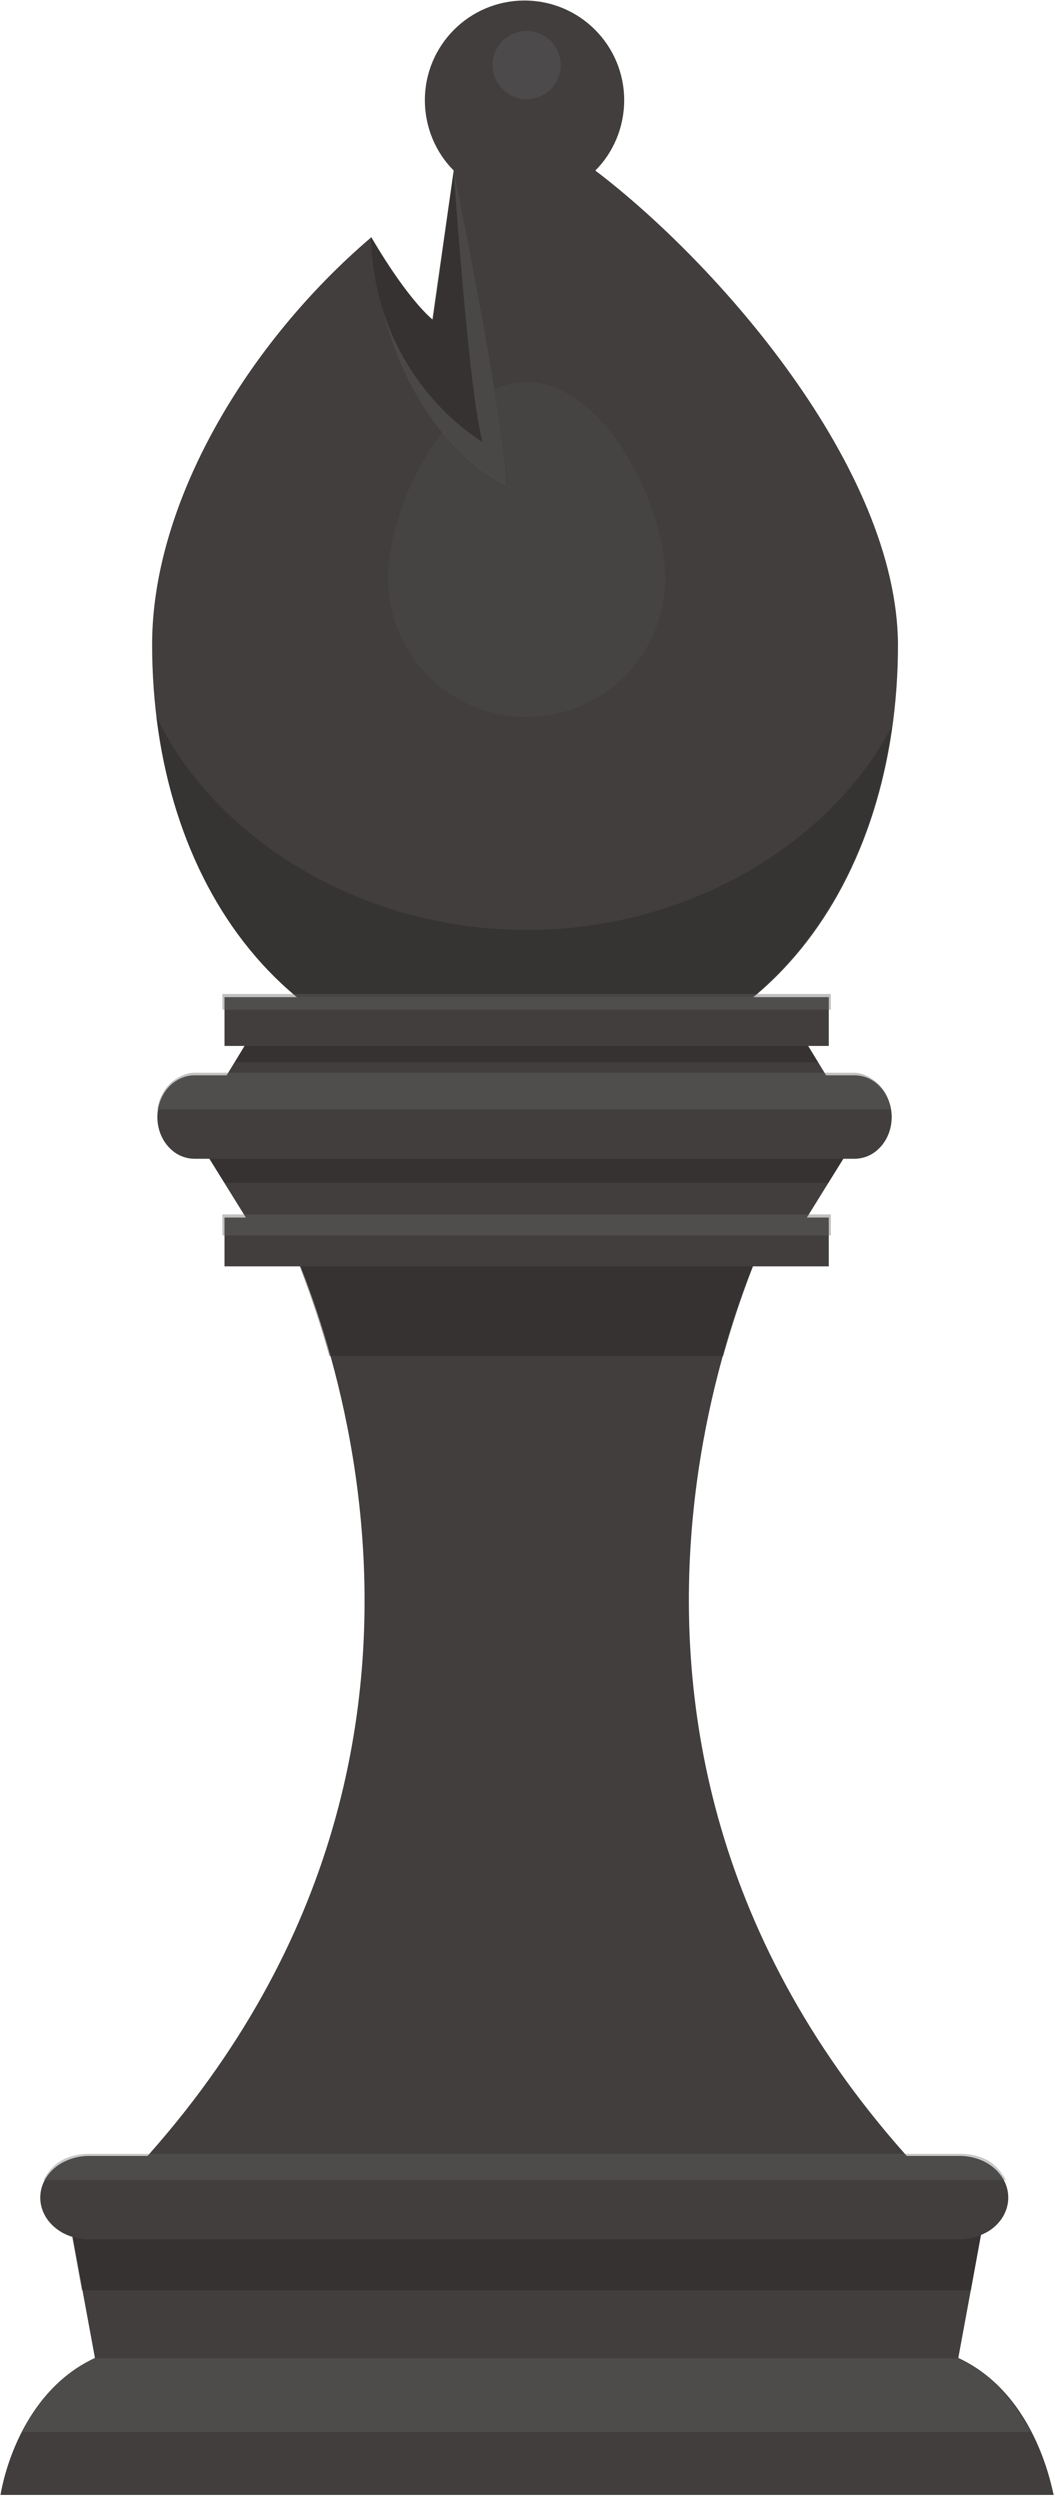 <?xml version="1.0" encoding="UTF-8"?>
<svg width="76px" height="180px" viewBox="0 0 76 180" version="1.1" xmlns="http://www.w3.org/2000/svg" xmlns:xlink="http://www.w3.org/1999/xlink">
    <title>loper</title>
    <g id="Page-1" stroke="none" stroke-width="1" fill="none" fill-rule="evenodd">
        <g id="Artboard" transform="translate(-654, -362)" fill-rule="nonzero">
            <g id="loper" transform="translate(654, 362)">
                <path d="M55.847,87.55 L37.937,85.245 L20.026,87.55 C20.026,87.55 39.297,123.711 10.089,155.828 L37.975,155.828 L65.861,155.828 C36.577,123.711 55.847,87.55 55.847,87.55 Z" id="XMLID_272_" fill="#423E3E"></path>
                <path d="M21.009,89.703 C21.765,91.593 22.785,94.238 23.729,97.638 L52.107,97.638 C53.051,94.238 54.071,91.593 54.827,89.703 L21.009,89.703 L21.009,89.703 Z" id="XMLID_330_" fill="#282525" opacity="0.45"></path>
                <path d="M42.887,12.28 C44.172,10.996 44.965,9.182 44.965,7.217 C44.965,3.25 41.753,0.038 37.786,0.038 C33.818,0.038 30.606,3.25 30.606,7.217 C30.606,9.182 31.4,10.996 32.685,12.28 L31.173,23.012 C31.173,23.012 29.473,21.727 26.752,17.079 C17.835,24.674 10.958,36.161 10.958,46.401 C10.958,63.518 20.669,77.423 37.824,77.423 C54.978,77.423 64.689,63.556 64.689,46.401 C64.614,33.667 51.691,18.968 42.887,12.28 Z" id="XMLID_83_" fill="#423E3E"></path>
                <path d="M37.937,27.508 C37.143,27.508 36.388,27.697 35.632,27.999 C36.123,31.022 36.501,33.629 36.501,34.914 C36.501,34.914 34.234,33.969 31.891,31.098 C29.511,34.121 27.961,38.428 27.961,41.64 C27.961,47.157 32.42,51.615 37.937,51.615 C43.454,51.615 47.912,47.157 47.912,41.64 C47.912,36.161 43.416,27.508 37.937,27.508 Z" id="XMLID_367_" fill="#565555" opacity="0.25"></path>
                <g id="XMLID_326_" opacity="0.45" transform="translate(10.958, 51.389)" fill="#282525">
                    <path d="M26.979,15.568 C14.812,15.568 4.421,8.804 0.302,0.189 C2.078,14.85 11.487,25.997 26.828,25.997 C41.904,25.997 51.237,15.228 53.278,0.945 C48.933,9.22 38.768,15.568 26.979,15.568 Z" id="XMLID_329_"></path>
                </g>
                <path d="M31.135,23.012 C31.135,23.012 29.435,21.727 26.715,17.079 C27.017,27.432 34.763,31.816 34.763,31.816 C33.743,28.264 32.685,12.28 32.685,12.28 L31.135,23.012 Z" id="XMLID_184_" fill="#282525" opacity="0.45"></path>
                <path d="M32.685,12.28 C32.685,12.28 33.78,28.264 34.763,31.816 C34.763,31.816 29.662,28.944 27.584,22.331 C30.077,32.231 36.463,34.952 36.463,34.952 C36.463,30.795 32.685,12.28 32.685,12.28 Z" id="XMLID_211_" fill="#666666" opacity="0.25"></path>
                <g id="XMLID_237_" transform="translate(11.336, 71.415)">
                    <polygon id="XMLID_239_" fill="#423E3E" points="26.601 10.089 3.703 11.94 7.406 17.91 26.601 17.91 45.759 17.91 49.462 11.94"></polygon>
                    <polygon id="XMLID_273_" fill="#282525" opacity="0.45" points="3.703 11.94 4.837 13.754 48.328 13.754 49.462 11.94 26.601 10.013"></polygon>
                    <path d="M50.217,12.016 L2.683,12.016 C2.078,12.016 1.474,11.789 1.02,11.374 L1.02,11.374 C-0.34,10.164 -0.34,7.859 1.02,6.65 L1.02,6.65 C1.511,6.235 2.078,6.008 2.683,6.008 L50.217,6.008 C50.822,6.008 51.426,6.235 51.88,6.65 L51.88,6.65 C53.24,7.859 53.24,10.164 51.88,11.374 L51.88,11.374 C51.426,11.789 50.822,12.016 50.217,12.016 Z" id="XMLID_235_" fill="#423E3E"></path>
                    <rect id="XMLID_236_" fill="#423E3E" x="4.837" y="16.248" width="43.529" height="3.514"></rect>
                    <polygon id="XMLID_240_" fill="#423E3E" points="26.601 10.089 3.703 8.124 7.406 2.04 26.601 2.04 45.759 2.04 49.462 8.124"></polygon>
                    <polygon id="XMLID_327_" fill="#282525" opacity="0.45" points="47.572 5.063 45.759 2.04 26.601 2.04 7.406 2.04 5.592 5.063"></polygon>
                    <rect id="XMLID_238_" fill="#423E3E" x="4.837" y="0.378" width="43.529" height="3.514"></rect>
                    <rect id="XMLID_360_" fill="#666666" opacity="0.4" x="4.685" y="0.151" width="43.831" height="1.134"></rect>
                    <path d="M0.982,6.537 C0.453,7.028 0.113,7.708 0,8.464 L52.824,8.464 C52.711,7.708 52.409,7.028 51.842,6.537 C51.351,6.121 50.784,5.819 50.179,5.819 L2.683,5.819 C2.078,5.819 1.474,6.121 0.982,6.537 Z" id="XMLID_300_" fill="#666666" opacity="0.4"></path>
                    <rect id="XMLID_361_" fill="#666666" opacity="0.4" x="4.685" y="16.021" width="43.831" height="1.511"></rect>
                </g>
                <path d="M69.035,169.771 L71.188,158.096 L37.937,158.096 L4.685,158.096 L6.839,169.771 C1.058,172.454 0.038,179.633 0.038,179.633 L37.975,179.633 L75.912,179.633 C75.836,179.633 74.816,172.454 69.035,169.771 Z" id="XMLID_269_" fill="#423E3E"></path>
                <path d="M1.549,175.099 L74.249,175.099 C73.229,173.21 71.604,170.943 68.997,169.809 L6.801,169.809 C4.232,170.943 2.569,173.21 1.549,175.099 Z" id="XMLID_359_" fill="#666666" opacity="0.35"></path>
                <polygon id="XMLID_357_" fill="#282525" opacity="0.45" points="4.799 158.851 5.895 164.897 69.941 164.897 71.037 158.851"></polygon>
                <path d="M69.11,161.232 L6.424,161.232 C5.63,161.232 4.837,161.005 4.232,160.589 L4.232,160.589 C2.456,159.38 2.456,157.075 4.232,155.866 L4.232,155.866 C4.874,155.451 5.63,155.224 6.424,155.224 L69.11,155.224 C69.904,155.224 70.697,155.451 71.302,155.866 L71.302,155.866 C73.078,157.075 73.078,159.38 71.302,160.589 L71.302,160.589 C70.697,160.967 69.941,161.232 69.11,161.232 Z" id="XMLID_257_" fill="#423E3E"></path>
                <path d="M6.424,155.073 C5.63,155.073 4.837,155.262 4.232,155.677 C3.703,156.017 3.325,156.584 3.136,156.962 L72.473,156.962 C72.246,156.584 71.906,156.055 71.377,155.677 C70.735,155.262 69.979,155.073 69.186,155.073 L6.424,155.073 Z" id="XMLID_358_" fill="#666666" opacity="0.35"></path>
                <circle id="XMLID_324_" fill="#666666" opacity="0.3" cx="37.937" cy="4.685" r="2.456"></circle>
            </g>
        </g>
    </g>
</svg>